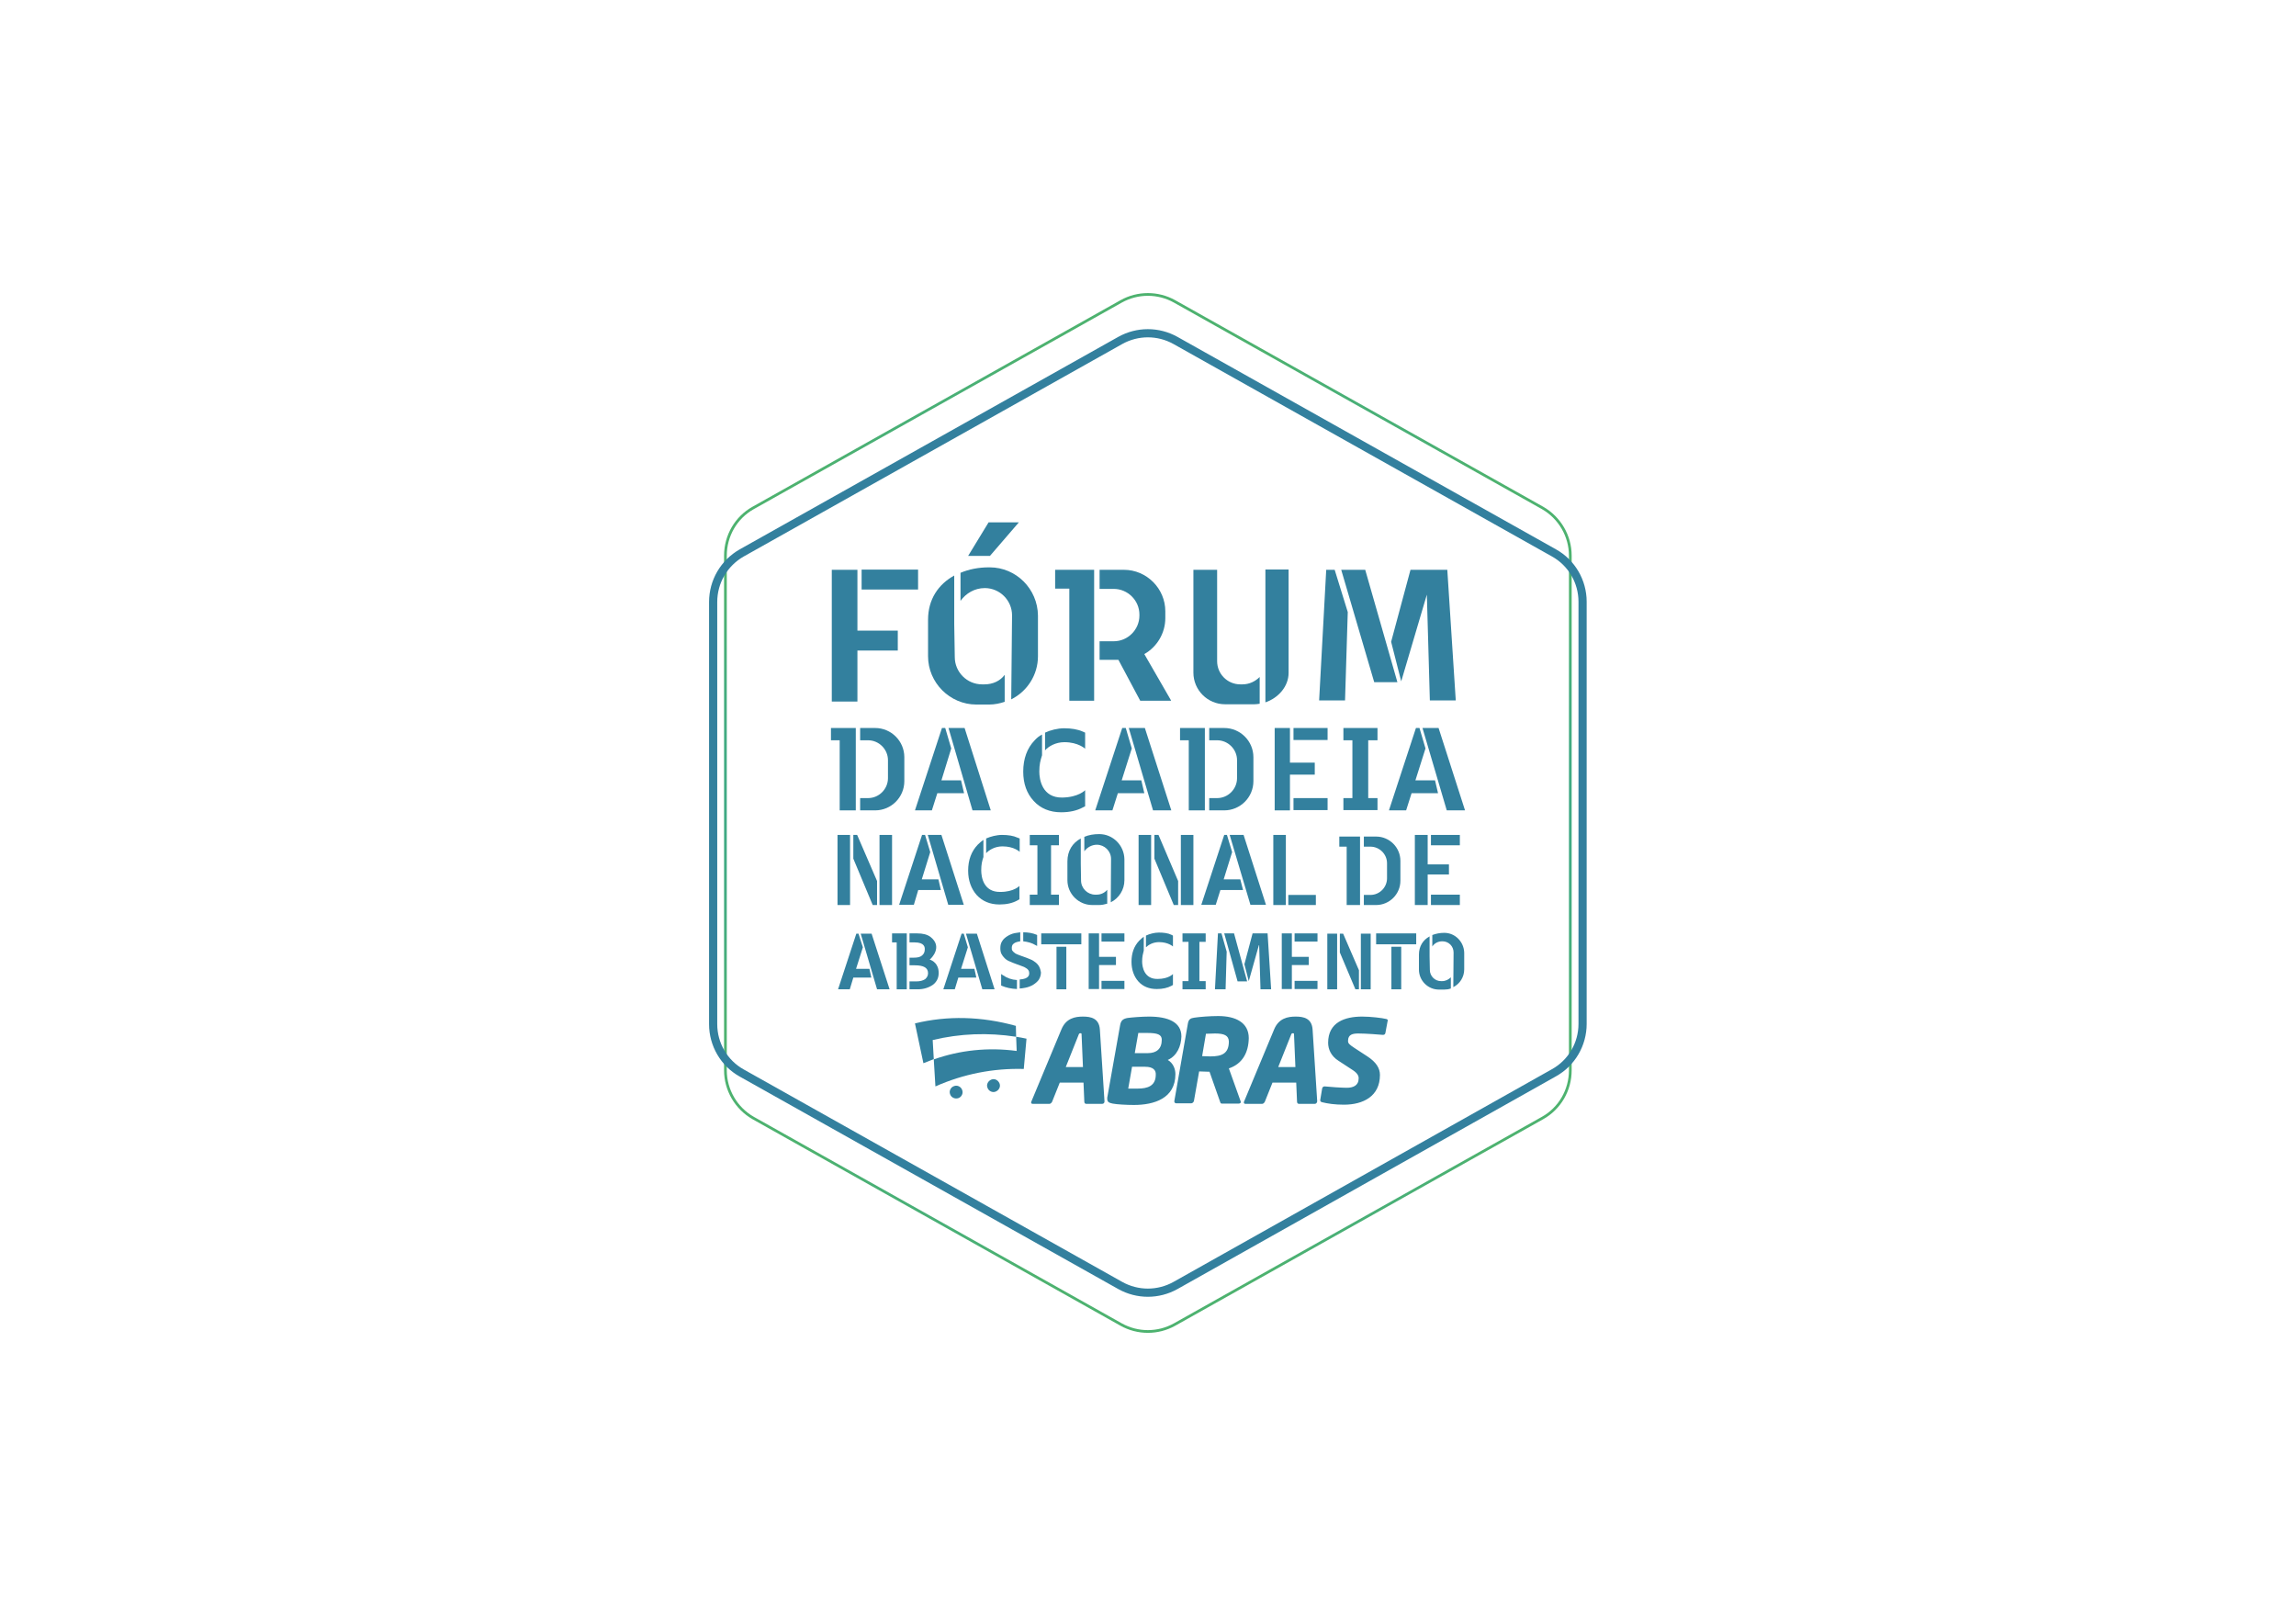 <?xml version="1.0" encoding="utf-8"?>
<!-- Generator: Adobe Illustrator 26.3.1, SVG Export Plug-In . SVG Version: 6.00 Build 0)  -->
<svg version="1.1" id="Camada_1" xmlns="http://www.w3.org/2000/svg" xmlns:xlink="http://www.w3.org/1999/xlink" x="0px" y="0px"
	 viewBox="0 0 841.9 595.3" style="enable-background:new 0 0 841.9 595.3;" xml:space="preserve">
<style type="text/css">
	.st0{fill:none;stroke:url(#SVGID_1_);stroke-miterlimit:10;}
	.st1{fill:none;}
	.st2{fill:none;stroke:#33809E;stroke-width:3;stroke-miterlimit:10;}
	.st3{fill:#33809E;}
</style>
<radialGradient id="SVGID_1_" cx="420.88" cy="298.072" r="173.923" gradientUnits="userSpaceOnUse">
	<stop  offset="0" style="stop-color:#3561AB"/>
	<stop  offset="9.095200e-02" style="stop-color:#3366AD"/>
	<stop  offset="0.237" style="stop-color:#2A73B0"/>
	<stop  offset="0.419" style="stop-color:#1786B2"/>
	<stop  offset="0.492" style="stop-color:#0C8DB1"/>
	<stop  offset="0.577" style="stop-color:#1792AC"/>
	<stop  offset="0.74" style="stop-color:#2D9D9C"/>
	<stop  offset="0.961" style="stop-color:#48AF78"/>
	<stop  offset="1" style="stop-color:#4DB26F"/>
</radialGradient>
<path class="st0" d="M575.8,203.7c0-7.2-3.9-13.9-10.2-17.5l-134.9-75.7c-6.1-3.4-13.5-3.4-19.6,0l-134.9,75.7
	c-6.3,3.5-10.2,10.2-10.2,17.5v38.2c0,0,0,0,0,0l0,150.5c0,7.2,3.9,13.9,10.2,17.5l134.9,75.7c6.1,3.4,13.5,3.4,19.6,0l134.9-75.7
	c6.3-3.5,10.2-10.2,10.2-17.5l0-150.5c0,0,0,0,0,0V203.7z"/>
<path class="st1" d="M303.3,319.1c1.3,0,2.3-0.3,3-0.8c0.7-0.5,1-1.3,1-2.3c0-0.6,0-2.5-3.7-2.5h-1.9v5.6H303.3z"/>
<g>
	<path class="st2" d="M272,202.7l138.8-77.9c6.3-3.5,13.9-3.5,20.2,0l138.8,77.9c6.5,3.6,10.5,10.5,10.5,17.9l0,154.8
		c0,7.4-4,14.3-10.5,17.9L431,471.3c-6.3,3.5-13.9,3.5-20.2,0L272,393.4c-6.5-3.6-10.5-10.5-10.5-17.9l0-154.8
		C261.5,213.2,265.5,206.4,272,202.7z"/>
</g>
<g>
	<g>
		<g>
			<path class="st3" d="M320.9,266.9h-5.5v4.5h2.9c4,0,7.3,3.3,7.3,7.3v6.6c0,4-3.3,7.3-7.3,7.3h-2.9v4.5h5.5
				c5.9,0,10.7-4.8,10.7-10.7v-8.8C331.6,271.7,326.8,266.9,320.9,266.9z"/>
			<polygon class="st3" points="307.9,266.9 304.7,266.9 304.7,271.4 307.9,271.4 307.9,297.1 313.8,297.1 313.8,271.4 313.8,266.9 
							"/>
		</g>
		<g>
			<path class="st3" d="M448.9,266.9h-5.5v4.5h2.9c4,0,7.3,3.3,7.3,7.3v6.6c0,4-3.3,7.3-7.3,7.3h-2.9v4.5h5.5
				c5.9,0,10.7-4.8,10.7-10.7v-8.8C459.6,271.7,454.8,266.9,448.9,266.9z"/>
			<polygon class="st3" points="435.9,266.9 432.7,266.9 432.7,271.4 435.9,271.4 435.9,297.1 441.8,297.1 441.8,271.4 441.8,266.9 
							"/>
		</g>
		<g>
			<polygon class="st3" points="353.5,290.8 352.4,286.1 345.2,286.1 348.8,274.4 346.6,266.9 345.4,266.9 335.5,297.1 341.7,297.1 
				343.7,290.8 			"/>
			<polygon class="st3" points="347.8,266.9 356.6,297.1 363.3,297.1 353.7,266.9 			"/>
		</g>
		<g>
			<polygon class="st3" points="419.6,290.8 418.5,286.1 411.3,286.1 415,274.4 412.8,266.9 411.5,266.9 401.6,297.1 407.9,297.1 
				409.9,290.8 			"/>
			<polygon class="st3" points="413.9,266.9 422.8,297.1 429.5,297.1 419.8,266.9 			"/>
		</g>
		<g>
			<polygon class="st3" points="527.3,290.8 526.2,286.1 519,286.1 522.7,274.4 520.5,266.9 519.2,266.9 509.3,297.1 515.6,297.1 
				517.6,290.8 			"/>
			<polygon class="st3" points="521.6,266.9 530.5,297.1 537.2,297.1 527.5,266.9 			"/>
		</g>
		<g>
			<path class="st3" d="M379.4,271.4c-2.8,2.9-4.2,6.8-4.2,11.5c0,4.4,1.3,8,3.8,10.7c2.5,2.8,6,4.2,10.1,4.2c3.1,0,5.8-0.6,8-1.8
				l0.8-0.4v-5.9c0,0-2.4,2.6-8.4,2.7c-7.4,0.1-8.4-6.7-8.4-9.5c0-2.7,0.4-4.1,1-6v-7.6C381.1,269.8,380.2,270.5,379.4,271.4z"/>
			<path class="st3" d="M390.3,272.1c5.1,0,7.6,2.4,7.6,2.4v-5.9l-0.9-0.4c-1.8-0.8-4.1-1.2-6.8-1.2c-2.4,0-5.1,0.7-7,1.6v6.5
				C384.4,273.7,387,272.1,390.3,272.1z"/>
		</g>
		<g>
			<rect x="474.3" y="266.9" class="st3" width="12.5" height="4.4"/>
			<rect x="474.3" y="292.6" class="st3" width="12.5" height="4.4"/>
			<polygon class="st3" points="482.1,279.6 473,279.6 473,266.9 467.4,266.9 467.4,297.1 473,297.1 473,284 482.1,284 			"/>
		</g>
		<polygon class="st3" points="505.1,271.4 505.1,266.9 492.6,266.9 492.6,271.4 495.9,271.4 495.9,292.6 492.6,292.6 492.6,297 
			505.1,297 505.1,292.6 501.7,292.6 501.7,271.4 		"/>
	</g>
	<g>
		<g>
			<path class="st3" d="M402.1,328h-0.5c-2.8,0-5.2-2.3-5.2-5.2l-0.1-6.2v-9.2c-3,1.6-4.9,4.5-4.9,8.4v6.9c0,5,4.1,9.1,9.1,9.1h2.5
				c1,0,2-0.2,3-0.5v-5.1C405.1,327.3,403.7,328,402.1,328z"/>
			<path class="st3" d="M403.1,305.8h-0.1c-1.9,0-3.8,0.3-5.4,1v5.3c1-1.4,2.7-2.4,4.6-2.4c2.8,0,5.2,2.3,5.2,5.2l-0.1,15.9
				c3-1.5,5-4.6,5-8.1v-7.7C412.2,309.9,408.1,305.8,403.1,305.8z"/>
		</g>
		<g>
			<path class="st3" d="M504.6,306.7h-4.5v3.7h2.4c3.3,0,6.1,2.7,6.1,6.1v5.5c0,3.3-2.7,6.1-6.1,6.1h-2.4v3.7h4.5
				c4.9,0,8.9-4,8.9-8.9v-7.3C513.5,310.7,509.5,306.7,504.6,306.7z"/>
			<polygon class="st3" points="493.8,306.7 491.1,306.7 491.1,310.4 493.8,310.4 493.8,331.8 498.7,331.8 498.7,310.4 498.7,306.7 
							"/>
		</g>
		<g>
			<polygon class="st3" points="345,326.3 344.1,322.4 338,322.4 341.1,312.4 339.2,306.1 338.1,306.1 329.7,331.7 335.1,331.7 
				336.7,326.3 			"/>
			<polygon class="st3" points="340.2,306.1 347.7,331.7 353.4,331.7 345.2,306.1 			"/>
		</g>
		<g>
			<polygon class="st3" points="455.8,326.3 454.8,322.4 448.7,322.4 451.8,312.4 449.9,306.1 448.9,306.1 440.5,331.7 445.8,331.7 
				447.5,326.3 			"/>
			<polygon class="st3" points="450.9,306.1 458.5,331.7 464.2,331.7 456,306.1 			"/>
		</g>
		<g>
			<path class="st3" d="M358.5,309.7c-2.3,2.4-3.5,5.6-3.5,9.5c0,3.6,1.1,6.6,3.1,8.9c2.1,2.3,4.9,3.5,8.4,3.5
				c2.6,0,4.8-0.5,6.6-1.5l0.7-0.4v-4.9c0,0-2,2.2-7,2.2c-6.2,0.1-7-5.5-7-7.9c0-2.2,0.3-3.4,0.8-4.9v-6.3
				C359.9,308.4,359.2,309,358.5,309.7z"/>
			<path class="st3" d="M367.6,310.3c4.3,0,6.3,2,6.3,2v-4.9l-0.8-0.3c-1.5-0.7-3.4-1-5.7-1c-2,0-4.2,0.6-5.8,1.3v5.4
				C362.7,311.6,364.8,310.3,367.6,310.3z"/>
		</g>
		<g>
			<rect x="524.7" y="306.1" class="st3" width="10.6" height="3.8"/>
			<rect x="524.7" y="328" class="st3" width="10.6" height="3.8"/>
			<polygon class="st3" points="531.3,316.9 523.5,316.9 523.5,306.1 518.8,306.1 518.8,331.8 523.5,331.8 523.5,320.6 531.3,320.6 
							"/>
		</g>
		<polygon class="st3" points="388.3,309.9 388.3,306.1 377.6,306.1 377.6,309.9 380.4,309.9 380.4,328 377.6,328 377.6,331.8 
			388.3,331.8 388.3,328 385.4,328 385.4,309.9 		"/>
		<g>
			<rect x="307.1" y="306.1" class="st3" width="4.6" height="25.7"/>
			<rect x="322.5" y="306.1" class="st3" width="4.6" height="25.7"/>
			<polygon class="st3" points="312.9,306.1 312.9,314.8 320,331.8 321.6,331.8 321.6,323 314.3,306.1 			"/>
		</g>
		<g>
			<rect x="417.5" y="306.1" class="st3" width="4.6" height="25.7"/>
			<rect x="433" y="306.1" class="st3" width="4.6" height="25.7"/>
			<polygon class="st3" points="423.3,306.1 423.3,314.8 430.4,331.8 432,331.8 432,323 424.8,306.1 			"/>
		</g>
		<g>
			<rect x="466.9" y="306.1" class="st3" width="4.6" height="25.7"/>
			<rect x="472.4" y="328.1" class="st3" width="10.1" height="3.7"/>
		</g>
	</g>
	<g>
		<g>
			<path class="st3" d="M528.8,359.7h-0.4c-2.3,0-4.1-1.9-4.1-4.1l-0.1-5v-7.3c-2.4,1.3-3.9,3.6-3.9,6.7v5.5c0,4,3.3,7.3,7.3,7.3h2
				c0.8,0,1.6-0.1,2.4-0.4v-4.1C531.2,359.1,530.1,359.7,528.8,359.7z"/>
			<path class="st3" d="M529.6,342h-0.1c-1.5,0-3,0.3-4.3,0.8v4.2c0.8-1.2,2.1-1.9,3.7-1.9c2.3,0,4.1,1.8,4.1,4.1l-0.1,12.7
				c2.4-1.2,4-3.7,4-6.5v-6.1C536.8,345.3,533.6,342,529.6,342z"/>
		</g>
		<g>
			<polygon class="st3" points="457.3,359.8 453.8,359.8 448.9,342.2 452.5,342.2 			"/>
			<polygon class="st3" points="447.9,342.2 449.8,348.9 449.4,362.7 445.5,362.7 446.6,342.2 			"/>
			<polygon class="st3" points="459.3,342.2 456.3,353.5 457.9,359.7 461.7,346.2 462.2,362.7 466.1,362.7 464.8,342.2 			"/>
		</g>
		<g>
			<polygon class="st3" points="358,358.4 357.3,355.2 352.4,355.2 354.9,347.3 353.4,342.3 352.6,342.3 345.9,362.7 350.1,362.7 
				351.4,358.4 			"/>
			<polygon class="st3" points="354.2,342.3 360.2,362.7 364.7,362.7 358.2,342.3 			"/>
		</g>
		<g>
			<polygon class="st3" points="319.5,358.4 318.8,355.2 313.9,355.2 316.4,347.3 314.8,342.3 314,342.3 307.3,362.7 311.6,362.7 
				312.9,358.4 			"/>
			<polygon class="st3" points="315.6,342.3 321.6,362.7 326.2,362.7 319.6,342.3 			"/>
		</g>
		<g>
			<path class="st3" d="M417.7,344.9c-1.9,2-2.8,4.6-2.8,7.7c0,2.9,0.9,5.4,2.5,7.2c1.7,1.9,4,2.8,6.8,2.8c2.1,0,3.9-0.4,5.4-1.2
				l0.5-0.3v-4c0,0-1.6,1.8-5.6,1.8c-5,0.1-5.7-4.5-5.7-6.4c0-1.8,0.3-2.8,0.6-4v-5.1C418.9,343.8,418.3,344.3,417.7,344.9z"/>
			<path class="st3" d="M425,345.4c3.4,0,5.1,1.6,5.1,1.6v-4l-0.6-0.3c-1.2-0.6-2.8-0.8-4.6-0.8c-1.6,0-3.4,0.5-4.7,1.1v4.3
				C421.1,346.4,422.8,345.4,425,345.4z"/>
		</g>
		<g>
			<rect x="474.7" y="342.2" class="st3" width="8.4" height="3"/>
			<rect x="474.7" y="359.6" class="st3" width="8.4" height="3"/>
			<polygon class="st3" points="479.9,350.8 473.7,350.8 473.7,342.2 470,342.2 470,362.6 473.7,362.6 473.7,353.8 479.9,353.8 			
				"/>
		</g>
		<g>
			<rect x="403.9" y="342.2" class="st3" width="8.4" height="3"/>
			<rect x="403.9" y="359.6" class="st3" width="8.4" height="3"/>
			<polygon class="st3" points="409.2,350.8 403,350.8 403,342.2 399.2,342.2 399.2,362.6 403,362.6 403,353.8 409.2,353.8 			"/>
		</g>
		<polygon class="st3" points="442.1,345.3 442.1,342.2 433.6,342.2 433.6,345.3 435.8,345.3 435.8,359.7 433.6,359.7 433.6,362.7 
			442.1,362.7 442.1,359.7 439.8,359.7 439.8,345.3 		"/>
		<g>
			<rect x="486.7" y="342.3" class="st3" width="3.6" height="20.4"/>
			<rect x="499" y="342.3" class="st3" width="3.6" height="20.4"/>
			<polygon class="st3" points="491.3,342.3 491.3,349.2 497,362.7 498.3,362.7 498.3,355.7 492.5,342.3 			"/>
		</g>
		<g>
			<rect x="504.6" y="342.2" class="st3" width="14.7" height="4"/>
			<rect x="510.2" y="347.1" class="st3" width="3.6" height="15.6"/>
		</g>
		<g>
			<rect x="381.8" y="342.2" class="st3" width="14.7" height="4"/>
			<rect x="387.4" y="347.1" class="st3" width="3.6" height="15.6"/>
		</g>
		<g>
			<path class="st3" d="M367.7,357.5l-0.6-0.4v4.2l0.2,0.1c1.6,0.7,3.5,1.1,5.6,1.2v-3.3C371,359.2,369.3,358.6,367.7,357.5z"/>
			<path class="st3" d="M379.7,346.5l0.6,0.3v-4l-0.2-0.1c-1.4-0.6-3.1-0.9-4.9-0.9v3.3C376.9,345.3,378.4,345.7,379.7,346.5z"/>
			<path class="st3" d="M381.1,354.5c-0.3-0.6-0.7-1.1-1.3-1.6c-0.5-0.4-1.2-0.9-2-1.2c-0.8-0.3-1.6-0.7-2.6-1
				c-0.7-0.2-1.3-0.5-1.9-0.7c-0.5-0.2-1-0.4-1.3-0.7c-0.3-0.2-0.6-0.5-0.8-0.8c-0.2-0.3-0.2-0.6-0.2-1.1c0-0.3,0.1-0.6,0.2-0.9
				c0.2-0.3,0.4-0.5,0.7-0.7c0.3-0.2,0.7-0.4,1.2-0.5c0.3-0.1,0.6-0.1,1-0.2v-3.3c-0.7,0.1-1.4,0.2-2,0.3c-1,0.2-1.9,0.6-2.7,1.1
				c-0.8,0.5-1.5,1.1-1.9,1.8c-0.5,0.7-0.7,1.6-0.7,2.6c0,0.8,0.1,1.5,0.4,2.1c0.3,0.6,0.7,1.1,1.2,1.6c0.5,0.5,1.1,0.9,1.9,1.2
				c0.7,0.3,1.6,0.7,2.5,1c0.7,0.2,1.3,0.5,1.9,0.7c0.6,0.2,1.1,0.4,1.5,0.7c0.4,0.2,0.7,0.5,0.9,0.8c0.2,0.3,0.3,0.6,0.3,1.1
				c0,0.5,0,2.1-3.5,2.3v3.3c0.8,0,1.5-0.2,2.2-0.3c1-0.2,2-0.6,2.8-1.1c0.8-0.5,1.5-1.1,2-1.8c0.5-0.8,0.8-1.7,0.8-2.7
				C381.6,355.9,381.4,355.1,381.1,354.5z"/>
		</g>
		<g>
			<polygon class="st3" points="329.4,342.2 329.4,342.2 327.1,342.2 327.1,345.5 328.8,345.5 328.8,362.7 329.4,362.7 329.4,362.7 
				332.5,362.7 332.5,342.2 			"/>
			<path class="st3" d="M340.9,351.8c0.6-0.4,4.9-4.7,0.3-8.3c-1.2-0.9-2.8-1.3-4.9-1.3h-2.8v3.3h1.9c3.7,0,3.7,1.9,3.7,2.5
				c0,1-0.3,1.7-1,2.3c-0.7,0.6-1.7,0.8-3,0.8h-1.6v2.8h1.9c3.3,0,4.9,0.9,4.9,2.9c0,0.9-0.4,1.6-1.1,2.2c-0.8,0.5-1.8,0.8-3.2,0.8
				h-2.5v2.9h3c2.2,0,4-0.6,5.5-1.6c1.5-1.1,2.2-2.6,2.2-4.4C344.2,353.3,341.9,352.1,340.9,351.8z"/>
		</g>
	</g>
	<g>
		<path class="st3" d="M404.1,404.7h-5.8c-0.4,0-0.7-0.3-0.7-0.8l-0.3-7h-8.7l-2.8,7c-0.2,0.4-0.6,0.8-1,0.8h-6.1
			c-0.4,0-0.6-0.2-0.6-0.5c0-0.1,0-0.3,0.1-0.4l11-26.4c1.7-4.1,5-4.7,7.9-4.7c2.9,0,5.9,0.6,6.2,4.7l1.7,26.4v0
			C405,404.4,404.6,404.7,404.1,404.7z M396.6,379.4c0-0.4,0-0.6-0.4-0.6s-0.6,0.2-0.7,0.6l-4.7,11.8h6.3L396.6,379.4z M428.2,388.6
			c1.9,1.1,2.8,3.2,2.8,5.2c0,8.9-7.8,11.3-15.2,11.3c-2.8,0-6.2-0.2-7.8-0.5c-1.4-0.3-2-0.6-2-1.8c0-0.3,0-0.6,0.1-0.9l4.6-25.9
			c0.3-1.9,1.1-2.5,2.8-2.8c1.5-0.2,5.1-0.5,7.8-0.5c7,0,11.9,2,11.9,7.3C433.1,383.5,431.6,387.1,428.2,388.6z M419.9,391.1h-4.8
			l-1.4,8c0.7,0,2.9,0,3.5,0c3.5,0,6.6-0.9,6.6-5.1C423.9,392.4,422.9,391.1,419.9,391.1z M420.6,378.7c-0.7,0-2.6,0-3.2,0l-1.3,7.4
			h4.8c3.2,0,5.1-1.6,5.1-4.9C426,379.3,424.5,378.7,420.6,378.7z M450.6,391.7l4.3,12c0,0.1,0.1,0.2,0.1,0.3c0,0.3-0.3,0.6-0.8,0.6
			h-6.2c-0.5,0-0.5-0.4-0.7-0.9l-3.8-10.8c0,0,0,0,0,0c-0.2,0-0.4,0-0.8,0c-0.9,0-2.2-0.1-3-0.1l-1.9,10.8c-0.1,0.5-0.6,0.9-1,0.9
			h-5.5c-0.4,0-0.7-0.3-0.7-0.7c0,0,0-0.1,0-0.1v0l5-28.6c0.3-1.4,0.9-1.8,2.3-2c2-0.3,5.7-0.6,8.8-0.6c6.4,0,11.2,2.4,11.2,8.1
			C457.8,385.9,455.6,390,450.6,391.7z M445.5,378.9c-0.6,0-2.8,0.1-3.3,0.1l-1.4,8.2c0.5,0,2.5,0.1,3,0.1c4.2,0,6.8-1,6.8-5.5
			C450.5,379.6,448.9,378.9,445.5,378.9z M482.1,404.7h-5.8c-0.4,0-0.7-0.3-0.7-0.8l-0.3-7h-8.7l-2.8,7c-0.2,0.4-0.6,0.8-1,0.8h-6.1
			c-0.4,0-0.6-0.2-0.6-0.5c0-0.1,0-0.3,0.1-0.4l11-26.4c1.7-4.1,5-4.7,7.9-4.7s5.9,0.6,6.2,4.7l1.7,26.4v0
			C482.9,404.4,482.5,404.7,482.1,404.7z M474.5,379.4c0-0.4,0-0.6-0.4-0.6c-0.4,0-0.6,0.2-0.7,0.6l-4.7,11.8h6.3L474.5,379.4z
			 M508.8,374.4l-0.8,4.3c-0.1,0.5-0.4,0.7-0.9,0.7c0,0,0,0-0.1,0c-1.2-0.1-6-0.5-8.9-0.5c-2,0-3.8,0.3-3.8,2.7
			c0,0.9,0.4,1.3,2.2,2.5l4.9,3.2c3.2,2.1,4.6,4.3,4.6,6.8c0,7.8-6.1,10.9-13.2,10.9c-3.4,0-6-0.4-8-0.9c-0.4-0.1-0.7-0.3-0.7-0.7
			c0,0,0-0.1,0-0.1l0.7-4.2c0.1-0.5,0.4-0.8,0.9-0.8c0,0,0.1,0,0.1,0c1.7,0.2,6.3,0.5,8,0.5c2.4,0,4.4-0.8,4.4-3.5
			c0-0.9-0.5-1.9-2.2-3l-5.2-3.4c-2.7-1.7-3.8-4.2-3.8-6.6c0-7.5,6.1-9.6,12.5-9.6c3.1,0,7.3,0.5,8.9,0.9c0.3,0.1,0.5,0.3,0.5,0.6
			C508.8,374.3,508.8,374.4,508.8,374.4z"/>
		<g>
			<path class="st3" d="M372.6,380.1c0-1.3-0.1-2.7-0.1-4c-12.6-3.5-25.1-3.8-37-0.9c1,4.9,2.1,9.7,3.1,14.6c1.3-0.5,2.5-1,3.8-1.5
				c-0.1-2.3-0.3-4.7-0.4-7C352,378.9,362.3,378.5,372.6,380.1z"/>
			<path class="st3" d="M372.6,380.1c0.1,1.7,0.1,3.5,0.2,5.2c-10.5-1.4-20.8-0.3-30.4,3.1c0.2,3.3,0.4,6.6,0.6,9.9
				c10.4-4.6,21.3-6.7,32.4-6.4c0.3-3.7,0.7-7.4,1-11.1C375.1,380.5,373.8,380.3,372.6,380.1z"/>
			<path class="st3" d="M348.4,401.2c-0.5-1.2,0.2-2.6,1.4-3c1.2-0.5,2.6,0.2,3,1.4c0.5,1.2-0.2,2.6-1.4,3
				C350.2,403,348.8,402.4,348.4,401.2z M365.1,400.2c1.2-0.5,1.9-1.8,1.4-3c-0.5-1.2-1.8-1.9-3-1.4c-1.2,0.5-1.9,1.8-1.4,3
				C362.5,400,363.9,400.7,365.1,400.2z"/>
		</g>
	</g>
	<g>
		<g>
			<g>
				<path class="st3" d="M361,250.9h-0.9c-5.5,0-10-4.5-10-10l-0.2-12.1V211c-5.8,3.2-9.6,8.7-9.6,16.2v13.4c0,9.7,8,17.7,17.7,17.7
					h4.7c2,0,3.9-0.4,5.7-1v-9.9C366.8,249.6,364.1,250.9,361,250.9z"/>
				<path class="st3" d="M362.9,208h-0.3c-3.8,0-7.3,0.7-10.4,2v10.3c2-2.8,5.2-4.7,8.9-4.7c5.5,0,10,4.5,10,10l-0.3,30.8
					c5.8-2.9,9.8-8.9,9.8-15.8v-14.9C380.5,215.9,372.6,208,362.9,208z"/>
			</g>
			<g>
				<polygon class="st3" points="401.2,208.9 386.9,208.9 386.9,215.8 392.1,215.8 392.1,256.9 401.2,256.9 				"/>
				<path class="st3" d="M429.4,256.8l-9.8-17c4.6-2.6,7.7-7.6,7.7-13.2v-2.5c0-8.3-6.8-15.2-15.2-15.2h-8.9v7h5.2
					c5.1,0,9.4,4.2,9.4,9.4v0.4c0,5.1-4.2,9.4-9.4,9.4h-5.2v6.8h6.9l8,15H429.4z"/>
			</g>
			<g>
				<path class="st3" d="M455.6,250.9h-0.8c-4.7,0-8.5-3.8-8.5-8.5v-33.5l-8.7,0v37.7c0,6.4,5.2,11.6,11.6,11.6H460
					c0.6,0,1.3-0.1,1.9-0.2v-9.8C460.3,249.8,458.1,250.9,455.6,250.9z"/>
				<path class="st3" d="M464,208.8v33.7c0,0.3,0,0.5,0,0.8h0v14.2c4.7-1.6,8.5-5.8,8.5-10.8v-37.9L464,208.8z"/>
			</g>
			<g>
				<polygon class="st3" points="512.4,250.1 503.9,250.1 491.8,208.9 500.6,208.9 				"/>
				<polygon class="st3" points="489.4,208.9 494.2,224.4 493.2,256.8 483.7,256.8 486.3,208.9 				"/>
				<polygon class="st3" points="517.2,208.9 510.1,235.3 513.8,249.8 523.2,218 524.3,256.8 533.8,256.8 530.7,208.9 				"/>
			</g>
			<g>
				<polygon class="st3" points="329.2,231.2 314.4,231.2 314.4,208.9 305,208.9 305,257.2 314.4,257.2 314.4,238.5 329.2,238.5 
									"/>
				
					<rect x="322.6" y="202.1" transform="matrix(-1.836970e-16 1 -1 -1.836970e-16 538.74 -113.769)" class="st3" width="7.3" height="20.7"/>
			</g>
			<polygon class="st3" points="363,203.8 355,203.8 362.5,191.5 373.6,191.5 			"/>
		</g>
	</g>
</g>
</svg>

